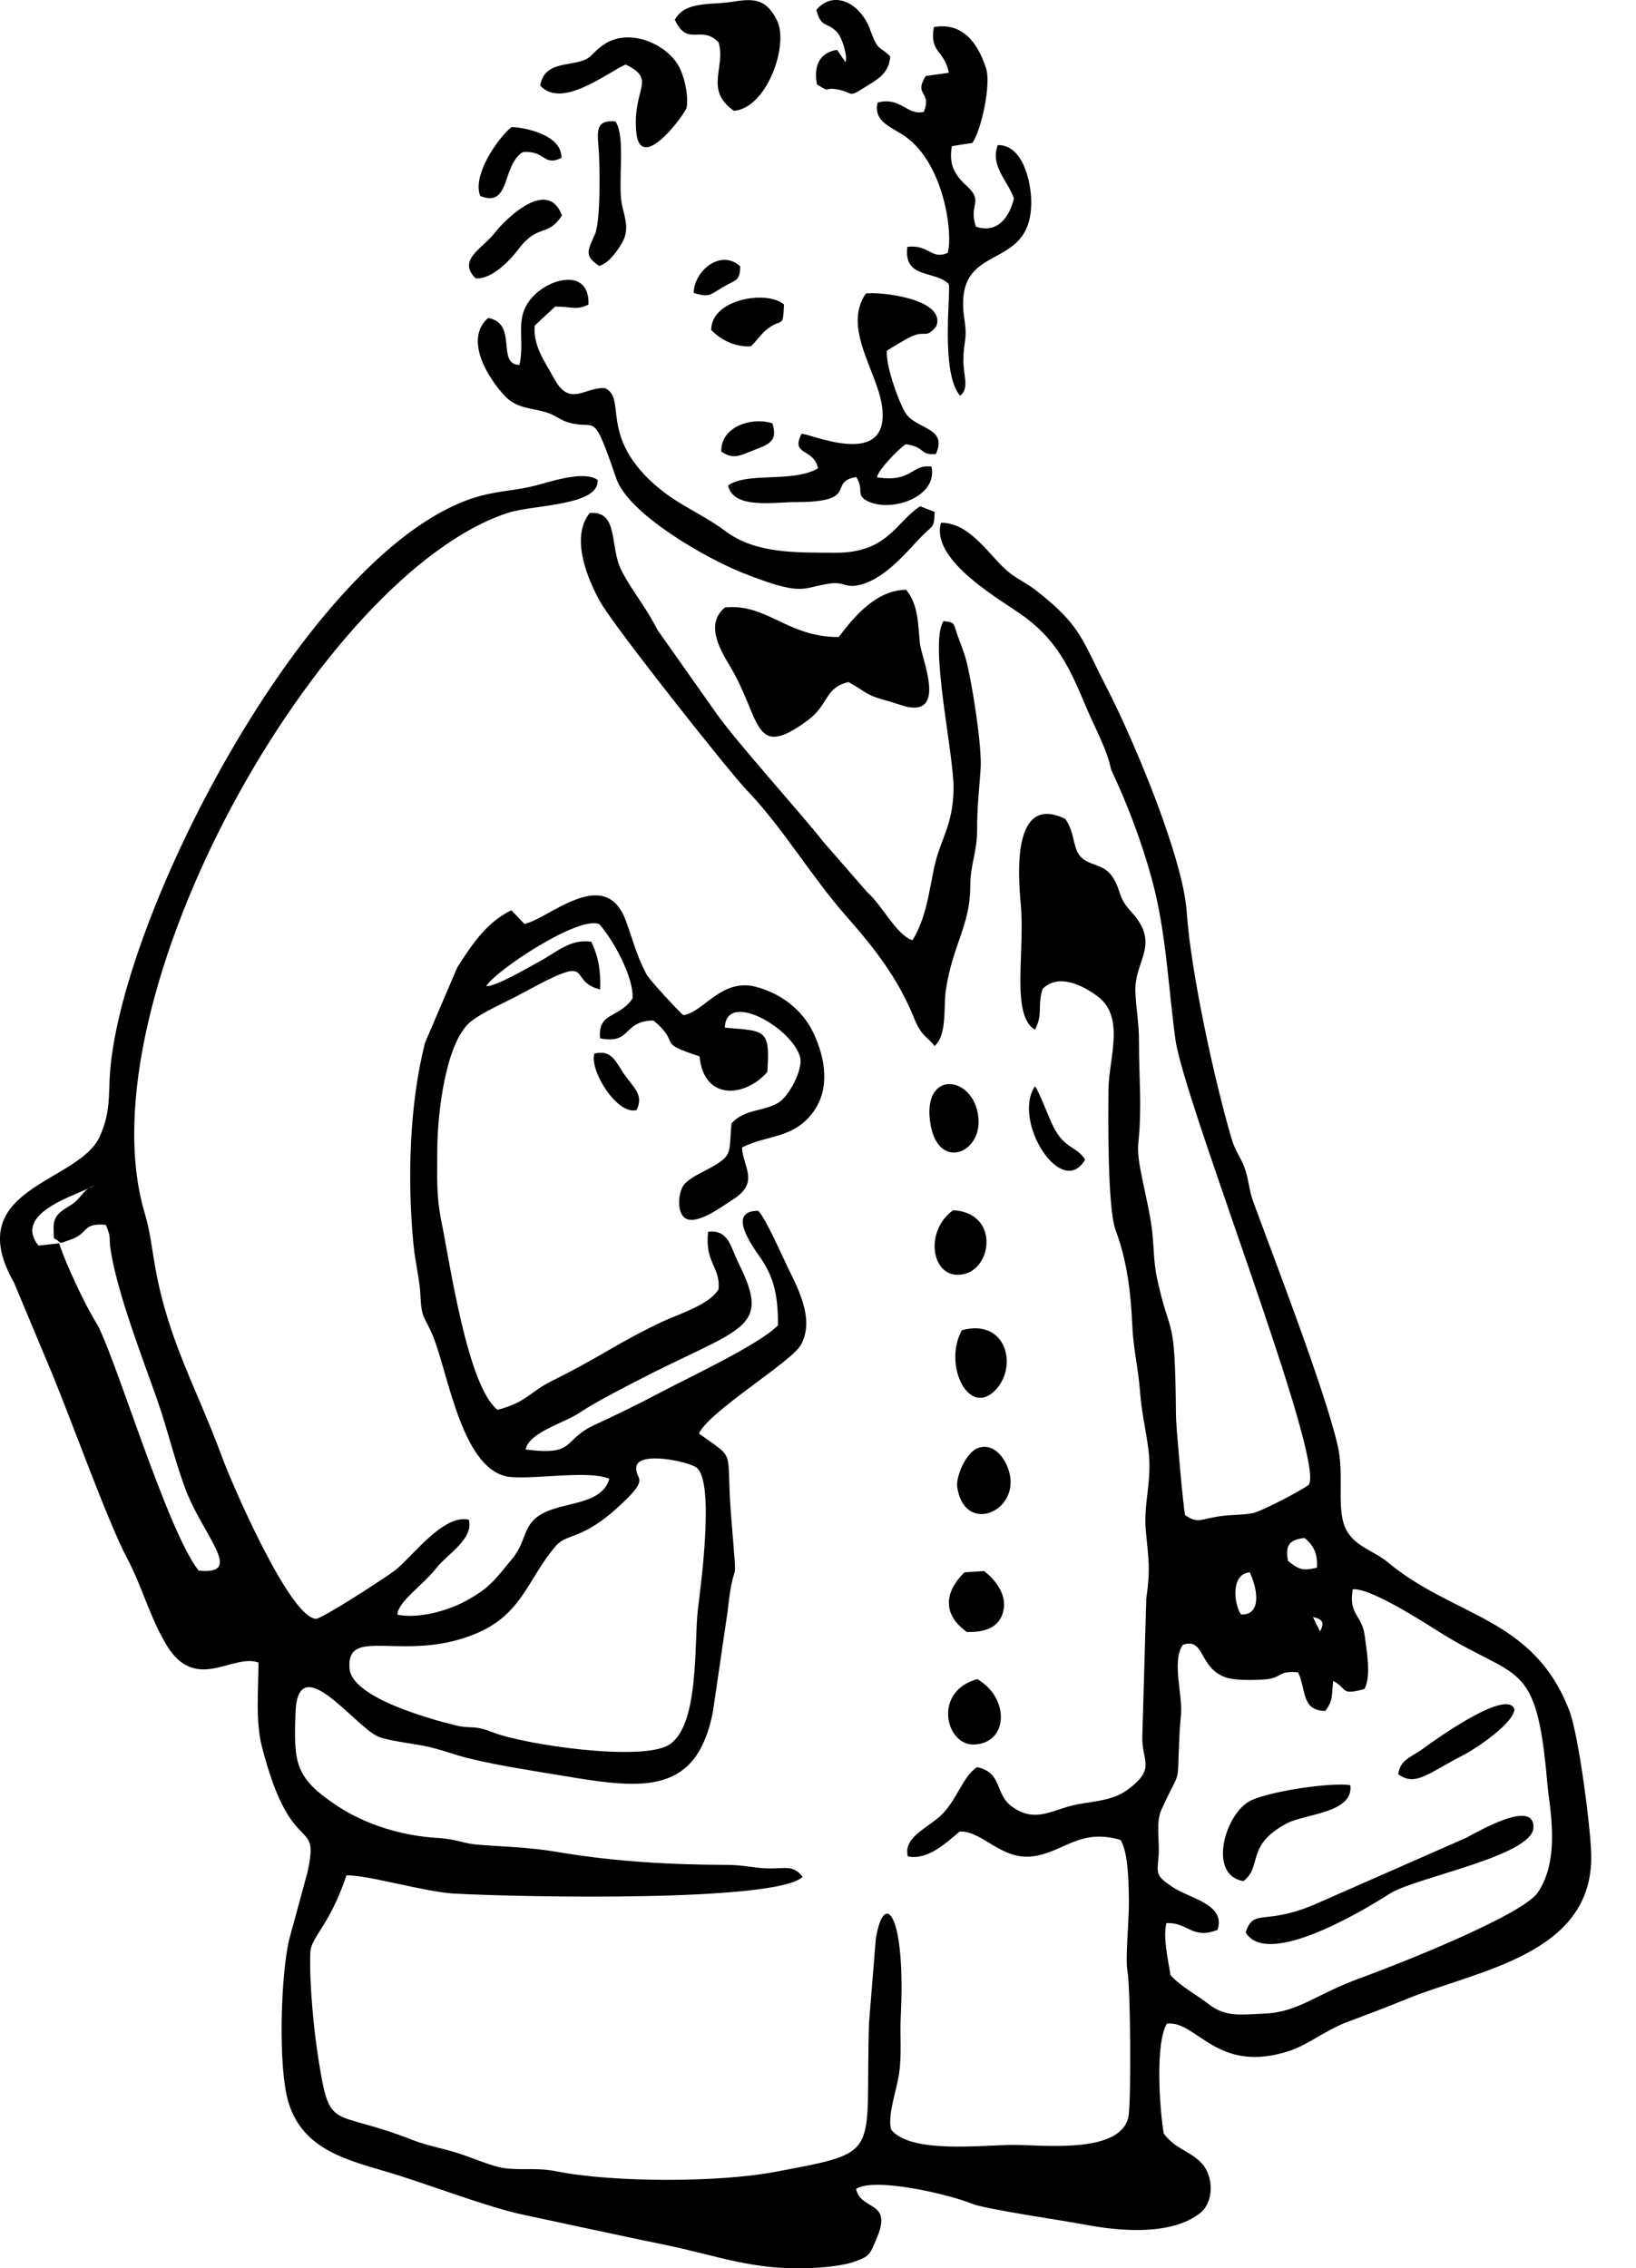 <?xml version="1.0" encoding="utf-8"?>
<!-- Generator: Adobe Illustrator 15.0.0, SVG Export Plug-In . SVG Version: 6.00 Build 0)  -->
<!DOCTYPE svg PUBLIC "-//W3C//DTD SVG 1.1//EN" "http://www.w3.org/Graphics/SVG/1.1/DTD/svg11.dtd">
<svg version="1.1" id="Ebene_1" xmlns="http://www.w3.org/2000/svg" xmlns:xlink="http://www.w3.org/1999/xlink" x="0px" y="0px"
	 width="349.168px" height="484.146px" viewBox="0 0 349.168 484.146" enable-background="new 0 0 349.168 484.146"
	 xml:space="preserve">
<g>
	<path fill-rule="evenodd" clip-rule="evenodd" d="M148.049,62.53c3.264,0.943,3.291,0.549,6.063-1.137
		c2.813-1.709,3.873-1.26,3.854-4.563C153.797,53.04,148.104,57.862,148.049,62.53 M153.941,96.371
		c2.645,1.891,4.195,0.742,7.369-0.455c3.193-1.203,4.639-2.053,3.545-5.551C160.531,88.921,153.809,91.007,153.941,96.371z
		 M135.859,236.927c1.641-3.268-0.727-4.846-2.637-7.64c-1.854-2.708-2.674-5.323-6.379-4.405
		C125.791,228.61,131.803,238.093,135.859,236.927z M220.875,231.864c-4.922,7.415,5.709,24.208,10.717,15.656
		c-1.896-2.999-4.262-2.16-6.73-6.948C223.869,238.646,221.559,232.423,220.875,231.864z M151.787,70.421
		c2.176,2.246,5.229,3.689,8.471,3.498c1.115-1.066,2.18-2.561,3.057-3.311c3.725-3.188,3.74-0.002,4.016-5.613
		C163.795,61.866,151.811,63.765,151.787,70.421z M102.502,41.834c6.521,2.604,4.529-6.445,9.041-9.359
		c4.842-0.479,4.385,3.156,8.289,1.221c0.088-5.656-10.17-6.746-10.727-6.535C105.834,29.975,100.777,37.635,102.502,41.834z
		 M203.426,258.314c-6.604,4.76-4.398,15.6,2.672,13.533C211.883,270.157,213.023,258.826,203.426,258.314z M208.59,358.397
		c-9.533,2.594-6.783,14.082-0.789,13.957C215.186,372.2,215.631,362.487,208.59,358.397z M205.834,335.604
		c-4.311,4.277-4.711,8.969,0.52,12.73c3.713,0.094,7.295-0.818,7.893-5.1c0.443-3.186-1.941-6.16-4.217-7.906L205.834,335.604z
		 M198.447,238.934c1.223,11.062,10.719,7.586,10.406,0.203C208.461,229.794,197.234,227.942,198.447,238.934z M204.299,317.419
		c1.52,10.07,12.869,5.435,11.236-2.615c-0.635-3.125-3.156-6.93-6.705-5.777C206.174,309.888,203.967,315.222,204.299,317.419z
		 M205.285,283.932c-4.133,7.526,1.676,19.032,7.422,12.491C217.223,291.284,214.621,281.363,205.285,283.932z M101.508,59.405
		c3.301,0.338,7.293-3.742,9.156-6.23c4.139-5.528,6.295-2.487,9.271-7.204c-3.207-8.527-12.813,1.705-14.283,3.66
		C103.135,52.981,97.455,55.435,101.508,59.405z M298.418,378.68c3.686,2.736,6.361-0.203,14.029-4.139
		c2.705-1.391,10.684-6.807,10.773-9.717c-1.494-4.455-16.51,6.207-19.346,8.301C301.098,375.176,298.904,375.473,298.418,378.68z
		 M127.896,56.763c2.012-0.633,3.58-2.826,4.717-4.668c1.789-2.9,0.854-5.217,0.178-8.156c-1.072-4.67,0.855-14.576-1.414-18.006
		c-3.848-0.393-3.992,1.574-3.666,5.031c0.35,3.697,0.539,16.234-0.764,19.115C125.414,53.47,124.646,54.646,127.896,56.763z
		 M174.234,2.111c0.994,3.923,2.254,2.519,4.348,4.678c1.18,1.218,2.385,5.324,1.865,6.483l-1.789-2.629
		c-4.035,0.625-4.992,3.816-4.293,7.377c3.363,2.117,0.988,0.316,4.949,1.191c2.494,0.551,1.852,1.564,4.48-0.096
		c3.453-2.182,5.844-3.178,6.221-7.048c-1.965-2.052-2.398-1.2-3.545-3.794c-0.904-2.046-0.932-3.126-2.621-5.28
		C181.387-0.151,177.186-1.385,174.234,2.111z M265.379,401.512c4.123-3.145,0.398-7.564,9.184-12.287
		c3.932-2.113,14.393-2.205,13.637-8.197c-4.287-0.67-18.383,1.451-21.818,3.604C261.244,387.852,257.896,400.29,265.379,401.512z
		 M115.285,18.252c4.561,5.07,14.172-2.645,18.234-4.49c6.768,3.291,1.494,4.936,2.26,14.262c0.785,9.563,10.631-3.936,10.797-5.139
		c0.373-2.713-0.58-7.119-2.053-9.332c-3.111-4.668-10.658-7.485-15.646-4.037c-3.566,2.468-2.021,3.174-7.445,4.093
		C118.432,14.118,115.912,14.768,115.285,18.252z M144.023,4.209c2.766,5.947,5.512,0.963,9.316,4.788
		c1.695,5.323-3.158,10.122,3.311,14.661c7.053-0.613,11.748-14.063,9.205-19.257c-2.496-5.096-5.461-4.645-10.035-3.959
		C151.605,1.075,146.184,0.244,144.023,4.209z M265.857,412.459c4.604,7.748,25.342-4.811,30.822-8.305
		c5.393-3.439,30.402-7.98,30.605-14.088c0.203-6.111-11.648,0.758-14.33,2.184l-31.049,13.658
		C269.83,411.44,267.709,406.963,265.857,412.459z M189.297,74.856c0.926-0.623,3.834-2.346,4.877-2.871
		c3.387-1.707,3.355,0.539,5.66-2.346c2.191-5.85-12.014-7.424-15.029-6.994c-5.029,7.242,2.295,16.438,3.406,23.827
		c2.135,14.213-15.791,5.813-17.146,6.125c-2.398,4.734,2.619,2.982,3.527,7.355c-5.293,3.162-14.998,0.711-19.197,3.662
		c1.084,5.156,9.932,3.541,14.254,3.557c14.156,0.053,6.805-4.334,13.113-5.348c1.811,2.914-0.389,3.939,2.785,5.309
		c4.98,2.15,14.625-1.1,13.264-7.523c-4.273-0.635-4.119,3.459-11.631,2.27c0.176-1.535,4.545-5.996,6.121-7.068
		c4.359,0.607,2.863,2.4,6.434,2.098c2.656-5.832-4.363-5.158-6.582-8.93C191.754,85.599,188.943,77.833,189.297,74.856z
		 M207.529,30.51c1.873-2.641,4.047-12.414,2.92-15.939c-1.73-5.408-5.033-9.882-11.143-8.786c-0.941,5.635,2.176,4.657,3.203,9.749
		l-4.947,0.695c-2.625,4.328,1.391,3.133-0.383,7.645c-3.619,0.85-4.947-3.299-9.854-1.984c-0.887,3.521,1.9,4.813,4.9,6.594
		c9.479,5.627,11.242,22.08,10.014,25.504c-3.48,1.531-3.963-1.866-8.59-1.297c-0.871,6.94,5.951,4.961,8.816,7.918
		c0.588,1.131-1.889,18.879,2.461,23.885c2.018-1.719,0.674-4.223,0.691-7.572c0.023-4.307,0.895-4.315,0.213-8.778
		c-2.641-17.28,14.328-9.42,14.264-25.059c-0.018-4.475-1.889-12.248-7.146-12.115c-1.639,4.469,2.014,7.391,3.469,11.385
		c-1.023,4.072-3.545,7.555-8.137,6.021c-1.645-4.918,1.859-5.201-2.021-8.76c-2.658-2.439-3.766-4.617-3.102-8.424L207.529,30.51z
		 M154.713,129.664c-4.012,3.369-1.467,8.283,0.979,12.346c6.896,11.467,4.859,20.455,16.658,11.777
		c4.58-3.367,3.65-7.045,8.758-8.201c3.682,2.023,3.502,2.736,8.111,3.959c1.27,0.336,3.502,1.148,4.469,1.34
		c8.338,1.658,2.932-10.625,2.645-13.516c-0.428-4.287-0.305-8.203-2.924-11.479c-6.244,0.006-11.045,5.59-14.393,10.074
		C168.146,136.056,163.555,128.693,154.713,129.664z M125.598,65.011c0.264-7.404-7.328-5.92-11.229-2.326
		c-5.098,4.695-2.141,9.318-3.514,15.198c-5.031-0.088-0.193-8.872-6.674-10.018c-5.203,4.549-0.023,12.938,3.711,16.797
		c2.719,2.809,6.346,2.381,9.443,3.613c1.684,0.67,2.447,1.52,4.4,2.012c5.682,1.432,4.758-2.816,9.773,11.787
		c2.693,7.844,19.625,17.258,26.781,20.115c13.324,5.322,12.824,3.215,18.715,2.377c3.424-0.486,3.287,1.08,6.602,0.244
		c5.592-1.41,10.336-7.539,13.24-10.471c2.271-2.293,2.537-1.588,2.627-5.08l-3.082-1.199c-5.07,3.215-6.889,9.982-18.096,9.92
		c-8.504-0.049-16.984,0.23-23.48-4.617c-5.656-4.221-11.131-5.85-16.67-11.41c-9.723-9.766-4.57-16.998-8.99-19.09
		c-4.324-0.373-7.49,4.225-10.891-2.068c-1.916-3.543-4.527-6.92-4.148-11.299l4.367-4.055
		C122.004,65.403,122.922,66.31,125.598,65.011z M199.381,185.157c-1.121,5.277-1.697,10.733-4.623,15.524
		c-3.389-1.018-6.43-7.434-9.693-10.28l-9.389-10.779c-3.461-4.545-19.357-22.253-22.889-27.509l-12.5-17.711
		c-2.361-4.766-5.227-7.975-7.619-12.582c-2.66-5.127-0.482-12.793-6.785-12.334c-4.246,5.188-0.451,14.24,2.266,19.035
		c3.141,5.541,27.709,36.494,31.189,40.09c7.549,7.8,13.857,18.535,21.291,26.953c5.99,6.785,11.057,13.303,14.398,21.607
		c1.688,4.192,2.809,3.973,4.441,6.1c2.736-2.473,1.861-8.27,2.391-11.875c1.41-9.623,5.213-13.84,5.215-22.165
		c0.002-4.76,1.48-7.297,1.469-12.209c-0.014-5.018,0.443-8.238,0.752-12.988c0.307-4.748-1.803-18.135-3.041-22.92
		c-0.48-1.857-1.166-3.49-1.844-5.383c-1.008-2.814-0.488-2.865-3.037-3.158c-3.154,4.748,2.256,28.518,2.146,35.814
		C203.4,176.304,200.68,179.048,199.381,185.157z M100.055,324.368c-5.469-1.234-11.934,7.801-15.678,10.758
		c-1.984,1.568-15.719,10.426-16.914,10.393c-5.605-0.156-18.008-28.888-20.129-34.669c-5.367-14.617-11.404-24.577-14.227-40.473
		c-0.689-3.879-1.057-7.526-2.221-11.441c-13.625-45.834,37.752-136.656,77.643-149.508c5.299-1.707,19.43-1.443,19.025-6.986
		c-2.473-1.844-8.543-0.127-11.574,0.742c-4.951,1.416-6.885,1.281-11.465,2.193c-36.676,7.309-80.053,91.299-81.146,125.623
		c-0.143,4.418-0.193,7.327-2.053,11.522c-4.494,10.13-29.912,10.827-18.313,31.279l8.086,19.312
		c4.219,10.189,11.98,31.857,16.01,39.421c3.201,6.01,5.006,13.031,8.572,18.789c6.207,10.018,14.025,1.521,19.496,3.535
		c0,5.898-0.688,12.398,0.74,17.973c6.332,24.756,12.541,14.295,9.664,26.986l-3.859,14.186c-1.818,7.744-2.379,27.139-0.189,34.576
		c3.043,10.34,12.662,12.469,21.576,15.137c8.139,2.438,20.885,7.367,28.479,8.979c10.109,2.146,20.043,4.34,30.297,6.438
		c11.52,2.357,19.102,5.654,32.094,4.918c2.449-0.141,6.135-0.51,8.375-1.307c3.375-1.199,3.295-1.6,4.662-4.734
		c3.717-8.531-3.236-5.943-4.301-10.811c4.102-2.615,20.41,1.336,24.764,3.178c2.709,1.145,19.773,3.623,24.305,4.488
		c7.232,1.385,18.262,2.336,24.381-2.518c2.973-2.355,2.895-7.857,0.314-10.619c-2.518-2.695-5.543-2.924-8.084-6.342
		c-0.896-5.033-1.885-19.328,0.672-23.457c6.428-0.748,10.656,11.076,26.424,5.721c3.693-1.256,7.6-4.383,11.941-6.02
		c3.932-1.482,8.641-3.246,12.463-4.826c15.166-6.266,40.16-9.41,39.725-30.936c-0.117-5.766-2.68-25.508-4.641-30.664
		c-7.658-20.123-24.617-19.932-38.785-31.762c-3.283-2.742-8.068-3.521-9.475-8.5c-1.209-4.283,0.068-10.628-1.154-16.136
		c-2.549-11.486-13.592-40.084-18.129-52.441c-0.879-2.396-0.939-4.971-1.924-7.434c-0.963-2.403-1.809-3.038-2.674-5.97
		c-3.596-12.2-8.689-35.479-9.551-48.315c-0.785-11.665-11.449-37-17.178-48.082c-5.236-10.127-5.336-12.977-14.842-20.443
		c-1.902-1.494-3.898-2.424-5.623-3.723c-4.145-3.121-8.27-10.871-14.803-10.816c-2.17,7.609,11.107,15.473,16.541,19.166
		c8.139,5.533,10.836,11.539,14.623,20.598c1.684,4.025,4.295,8.602,5.135,12.902c3.662,7.75,6.551,15.537,8.719,23.453
		c3.021,11.032,3.434,22.418,5.012,34.11c1.807,13.386,32.055,89.71,28.473,95.106c-1.133,0.971-10.191,5.738-11.975,6.062
		c-2.576,0.465-4.959,0.258-7.857,0.785c-3.514,0.639-4.068,1.34-6.561-0.367c-0.346-0.962-1.939-19.08-1.957-21.072
		c-0.186-23.07-1.15-15.948-4.09-29.72c-0.715-3.348-0.615-7.142-1.076-10.503c-0.982-7.17-3.318-13.962-2.873-18.139
		c0.816-7.667,0.135-13.946,0.143-21.59c0.006-4.23-0.664-7.321-0.766-10.797c-0.197-6.738,5.541-9.959-0.949-17.037
		c-2.984-3.256-1.941-4.407-4.012-7.481c-1.949-2.891-5.262-2.174-6.982-4.516c-1.479-2.016-0.986-4.842-3.008-7.752
		c-11.328-5.482-10.102,11.705-9.523,18.057c0.959,10.518-2.15,23.805,3.033,26.942c1.805-3.377,0.439-4.864,1.635-8.7
		c3.305-3.391,8.453-0.848,11.668,1.51c6.045,4.436,2.482,13.309,2.398,19.828c-0.076,5.944-0.229,25.52,1.537,30.196
		c2.404,6.37,3.244,13.324,3.541,20.242c0.217,5.106,1.307,9.263,1.674,14.403c0.334,4.678,1.629,9.666,1.92,13.666
		c0.426,5.848-1.221,10.371-0.699,15.849c0.598,6.271,0.998,7.967,0.09,14.494l-0.844,29.438c-0.117,5.25,3.012,6.719-3.135,11.289
		c-3.588,2.668-8.133,2.367-12.275,3.486c-4.449,1.201-7.803,3.467-12.432,0.098c-3.721-2.709-1.902-7.189-7.432-8.41
		c-2.988,1.965-4.209,6.721-7.338,9.945c-2.982,3.07-8.449,4.85-7.439,9.107c4.33,0.875,8.172-2.918,11.09-5.309
		c4.971-0.186,8.998,6.521,16.201,5.209c6.402-1.166,9.582-5.848,18.076-3.432c1.785,2.525,1.822,10.432,1.816,13.996
		c-0.006,3.719-0.779,11.32-0.311,13.955c0.666,3.744,0.801,26.443,0.287,30.67c-1.033,8.533-18.012,6.514-24.461,6.498
		c-6.762-0.018-22.063,1.982-26.279-3.289c-0.764-3.227,1.184-8.246,1.713-11.906c0.623-4.314,0.15-7.809,0.365-12.182
		c1.102-22.303-3.631-27.268-5.332-16.549l-1.451,17.975c-0.863,28.637,3.24,27.307-20.117,31.719
		c-11.98,2.264-34.625,2.287-46.664-0.148c-4.287-0.867-7.742-0.086-11.553-0.746c-2.324-0.404-6.58-2.205-9.133-3.035
		c-3.293-1.068-6.791-1.652-10.066-2.939c-17.182-6.754-17.438-1.461-19.908-16.809c-1.023-6.35-2.029-16.447-1.799-23.131
		c0.115-3.322,4.088-5.686,7.725-16.486c4.301-0.168,16.752,3.545,22.955,3.879c14.865,0.803,68.867,1.836,74.408-3.576
		c-2.076-2.658-3.807-1.688-7.459-1.797c-3.139-0.094-5.217-0.746-8.6-0.752c-12.043-0.018-24.285-0.717-36.133-2.729
		c-6.311-1.072-10.82-1.084-17.186-1.584c-3.107-0.246-4.426-1.199-8.609-1.443c-7.367-0.43-15.148-2.75-21.299-6.799
		c-9.232-6.076-9.314-9.342-8.961-19.867c0.465-13.902,12.469,2.598,17.471,4.963c1.916,0.906,7.533,1.564,10.1,2.086
		c3.592,0.732,6.176,1.857,9.598,2.68c6.643,1.598,13.668,2.633,20.625,3.795c16.467,2.752,27.809,3.926,31.283-13.695l3.129-21.367
		c1.58-14.561,2.281-1.408,0.74-20.908c-1.141-14.447,1.336-11.308-6.828-17.188c1.977-4.638,19.754-15.314,21.746-18.919
		c2.842-5.147-0.223-11.33-2.502-15.939c-1.375-2.786-5.008-11.134-6.602-12.693c-6.695,0.008-1.469,7.233,0.521,10.097
		c3.127,4.503,3.703,8.806,3.701,14.324c-3.738,4.009-19.359,11.294-25.668,14.649c-4.342,2.307-9.086,4.6-13.547,6.66
		c-6.887,3.183-3.803,6.648-14.662,5.207c0.795-3.698,8.285-5.666,11.402-7.76c3.299-2.213,8.363-4.809,11.99-6.693
		c22.623-11.765,29.301-10.848,22.084-25.264c-1.764-3.526-2.066-7.222-6.504-6.743c-0.805,6.526,2.656,7.526,2.217,12.259
		c-1.838,3.281-8.641,5.361-11.877,6.875c-4.057,1.899-8.035,4.053-11.75,6.235c-3.557,2.09-8.098,4.572-11.686,6.338
		c-5.174,2.545-5.627,4.691-11.875,6.295c-6.416-5.148-10.117-31.191-11.898-39.87c-1.193-5.823-0.961-9.56-0.945-15.632
		c0.02-7.593,1.764-23.042,7.146-27.356c2.668-2.137,7.68-4.233,11.199-6.165c16.232-8.906,8.926-2.551,16.422-0.699
		c0.127-3.732-0.281-6.785-1.891-10.182c-4.588-0.67-7.279,2.219-11.555,4.479c-2.369,1.254-8.727,5.045-10.885,5
		c2.129-3.477,19.967-15.197,24.131-13.229c2.893,3.148,7.465,11.475,7.1,15.859c-2.998,4.375-7.404,2.803-6.928,8.497
		c6.84,1.369,4.697-3.727,11.422-3.799c6.248,5.303,0.027,4.422,9.814,7.66c0.936,9.556,9.717,8.742,14.457,3.336
		c0.68-9.34-0.521-8.717-9.059-9.471c0.256-8.034,14.383,0.045,16.063,6.303c0.68,2.536-2.332,8.375-4.672,9.734
		c-3.453,2.004-7.068,1.25-9.965,4.391c-0.656,6.633,0.613,6.842-5.701,10.118c-1.477,0.768-3.9,1.984-4.68,3.326
		c-0.943,1.622-1.256,5.149,0.201,6.565c2.295,2.23,8.328-2.397,10.541-3.795c5.76-3.639,2.004-7.047,1.873-11.06
		c5.328-2.737,10.783-1.801,15.029-7.341c3.844-5.018,2.82-11.537,0.248-17.048c-2.375-5.09-7.197-8.639-12.441-9.942
		c-7.303-1.813-11.088,5.543-15.375,6.084c-0.953-0.793-7.211-7.514-7.848-8.723c-2.18-4.145-2.932-7.465-4.4-11.438
		c-4.461-12.051-16.424-0.367-21.652,0.688l-2.781-2.91c-5.203,2.504-8.32,7.146-11.535,12.174l-6.91,16.141
		c-3.293,13.041-3.801,28.958-2.455,42.973c0.379,3.952,1.334,7.488,1.484,10.792c0.244,5.411,0.877,4.401,2.689,8.823
		c3.322,8.112,6.277,29.313,16.721,30.073c5.898,0.428,16.393-1.465,20.91,0.348c-1.361,4.967-7.838,4.977-12.424,6.631
		c-6.547,2.361-4.697,6.109-8.287,10.435c-3.574,4.305-4.584,6.078-9.773,8.945c-3.939,2.178-10.238,3.936-14.754,3.01
		c0.049-2.709,5.545-6.354,8.416-10.061C95.422,331.75,101.15,328.479,100.055,324.368z M8.195,265.868
		c-5.623-7.194,8.611-10.835,12.053-12.892c-3.006,1.149-2.453,2.645-5.514,4.477c-3.51,2.104-3.426,3.084-3.219,6.868
		c2.102,0.902,0.213,1.471,3.719,0.209c3.768-1.357,2.283-3.549,7.355-3.096c1.275,3.072,0.564,2.463,1.037,5.463
		c1.461,9.292,6.895,23.223,9.908,31.834c2.201,6.296,3.598,12.375,5.863,18.625c3.797,10.466,13.047,18.88,2.994,17.876
		c-6.846-8.656-18.191-47.062-21.906-52.983c-2.293-3.655-6.527-12.624-7.863-16.867L8.195,265.868z M135.809,313.099
		c0.395-3.43,11.09-1.16,12.826,0.131c3.938,2.924,0.959,25.056,0.322,30.212c-0.867,7.014,0.41,25.123-6.303,29.047
		c-5.955,3.48-30.605-0.035-37.564-2.77c-4.131-1.625-4.496-0.629-7.889-1.465c-5.256-1.295-22.004-5.865-22.586-12.031
		c-0.902-9.566,11.969-0.99,27.416-7.736c9.615-4.199,10.809-11.949,16.689-18.604c2.561-2.896,6.057-0.814,15.508-10.431
		C138.268,315.343,135.516,315.632,135.809,313.099z M274.898,333.149c-0.596-3.336,0.188-4.465,3.516-4.887
		c2.15,1.727,2.83,3.666,2.656,6.352C278.064,335.333,277.172,335.032,274.898,333.149z M264.873,344.594
		c-1.518-2.092-2.264-8.654,1.844-8.99C268.207,338.557,269.57,344.788,264.873,344.594z M288.717,339.227
		c3.533-0.406,14.555,6.625,18.049,8.842c17.328,10.996,21.162,5.473,23.484,32.693c0.412,4.844,2.93,15.895-2.051,23.188
		c-3.35,4.906-30.408,15.557-37.91,18.271c-9.504,3.439-13.113,7.291-20.547,7.574c-4.74,0.18-8.123,0.824-11.742-2.002
		c-2.623-2.045-5.914-3.711-8.199-6.223c-0.475-3.297-1.625-7.928-0.867-11.094c4.631-0.229,5.484,3.584,10.934,1.434
		c1.803-5.576-6.148-6.693-9.824-9.271c-3.145-2.205-3.176-2.486-2.799-6.094c0.344-3.268-0.643-7.465,0.637-10.281
		c4.455-9.797,3.213-3.99,3.865-16.305c0.23-4.334,0.602-4.057,0.078-8.684c-0.355-3.146-1.082-7.855,0.623-10.195
		c4.689-1.668,3.363,4.875,9.086,6.926c1.957,0.703,6.041,0.625,8.223,0.471c4.156-0.295,2.725-1.941,7.283-1.537
		c1.793,3.707,0.639,8.18,5.803,8.252c1.779-2.322,1.301-3.322,1.715-6.404c3.123,1.641,1.359,3.137,6.666,1.725
		c1.463-2.881,0.482-7.916,0.051-11.363C290.715,344.682,287.768,344.661,288.717,339.227z M280.215,345.124
		c2.004,0.467,2.564,1.186,1.508,3.078L280.215,345.124z"/>
</g>
</svg>
